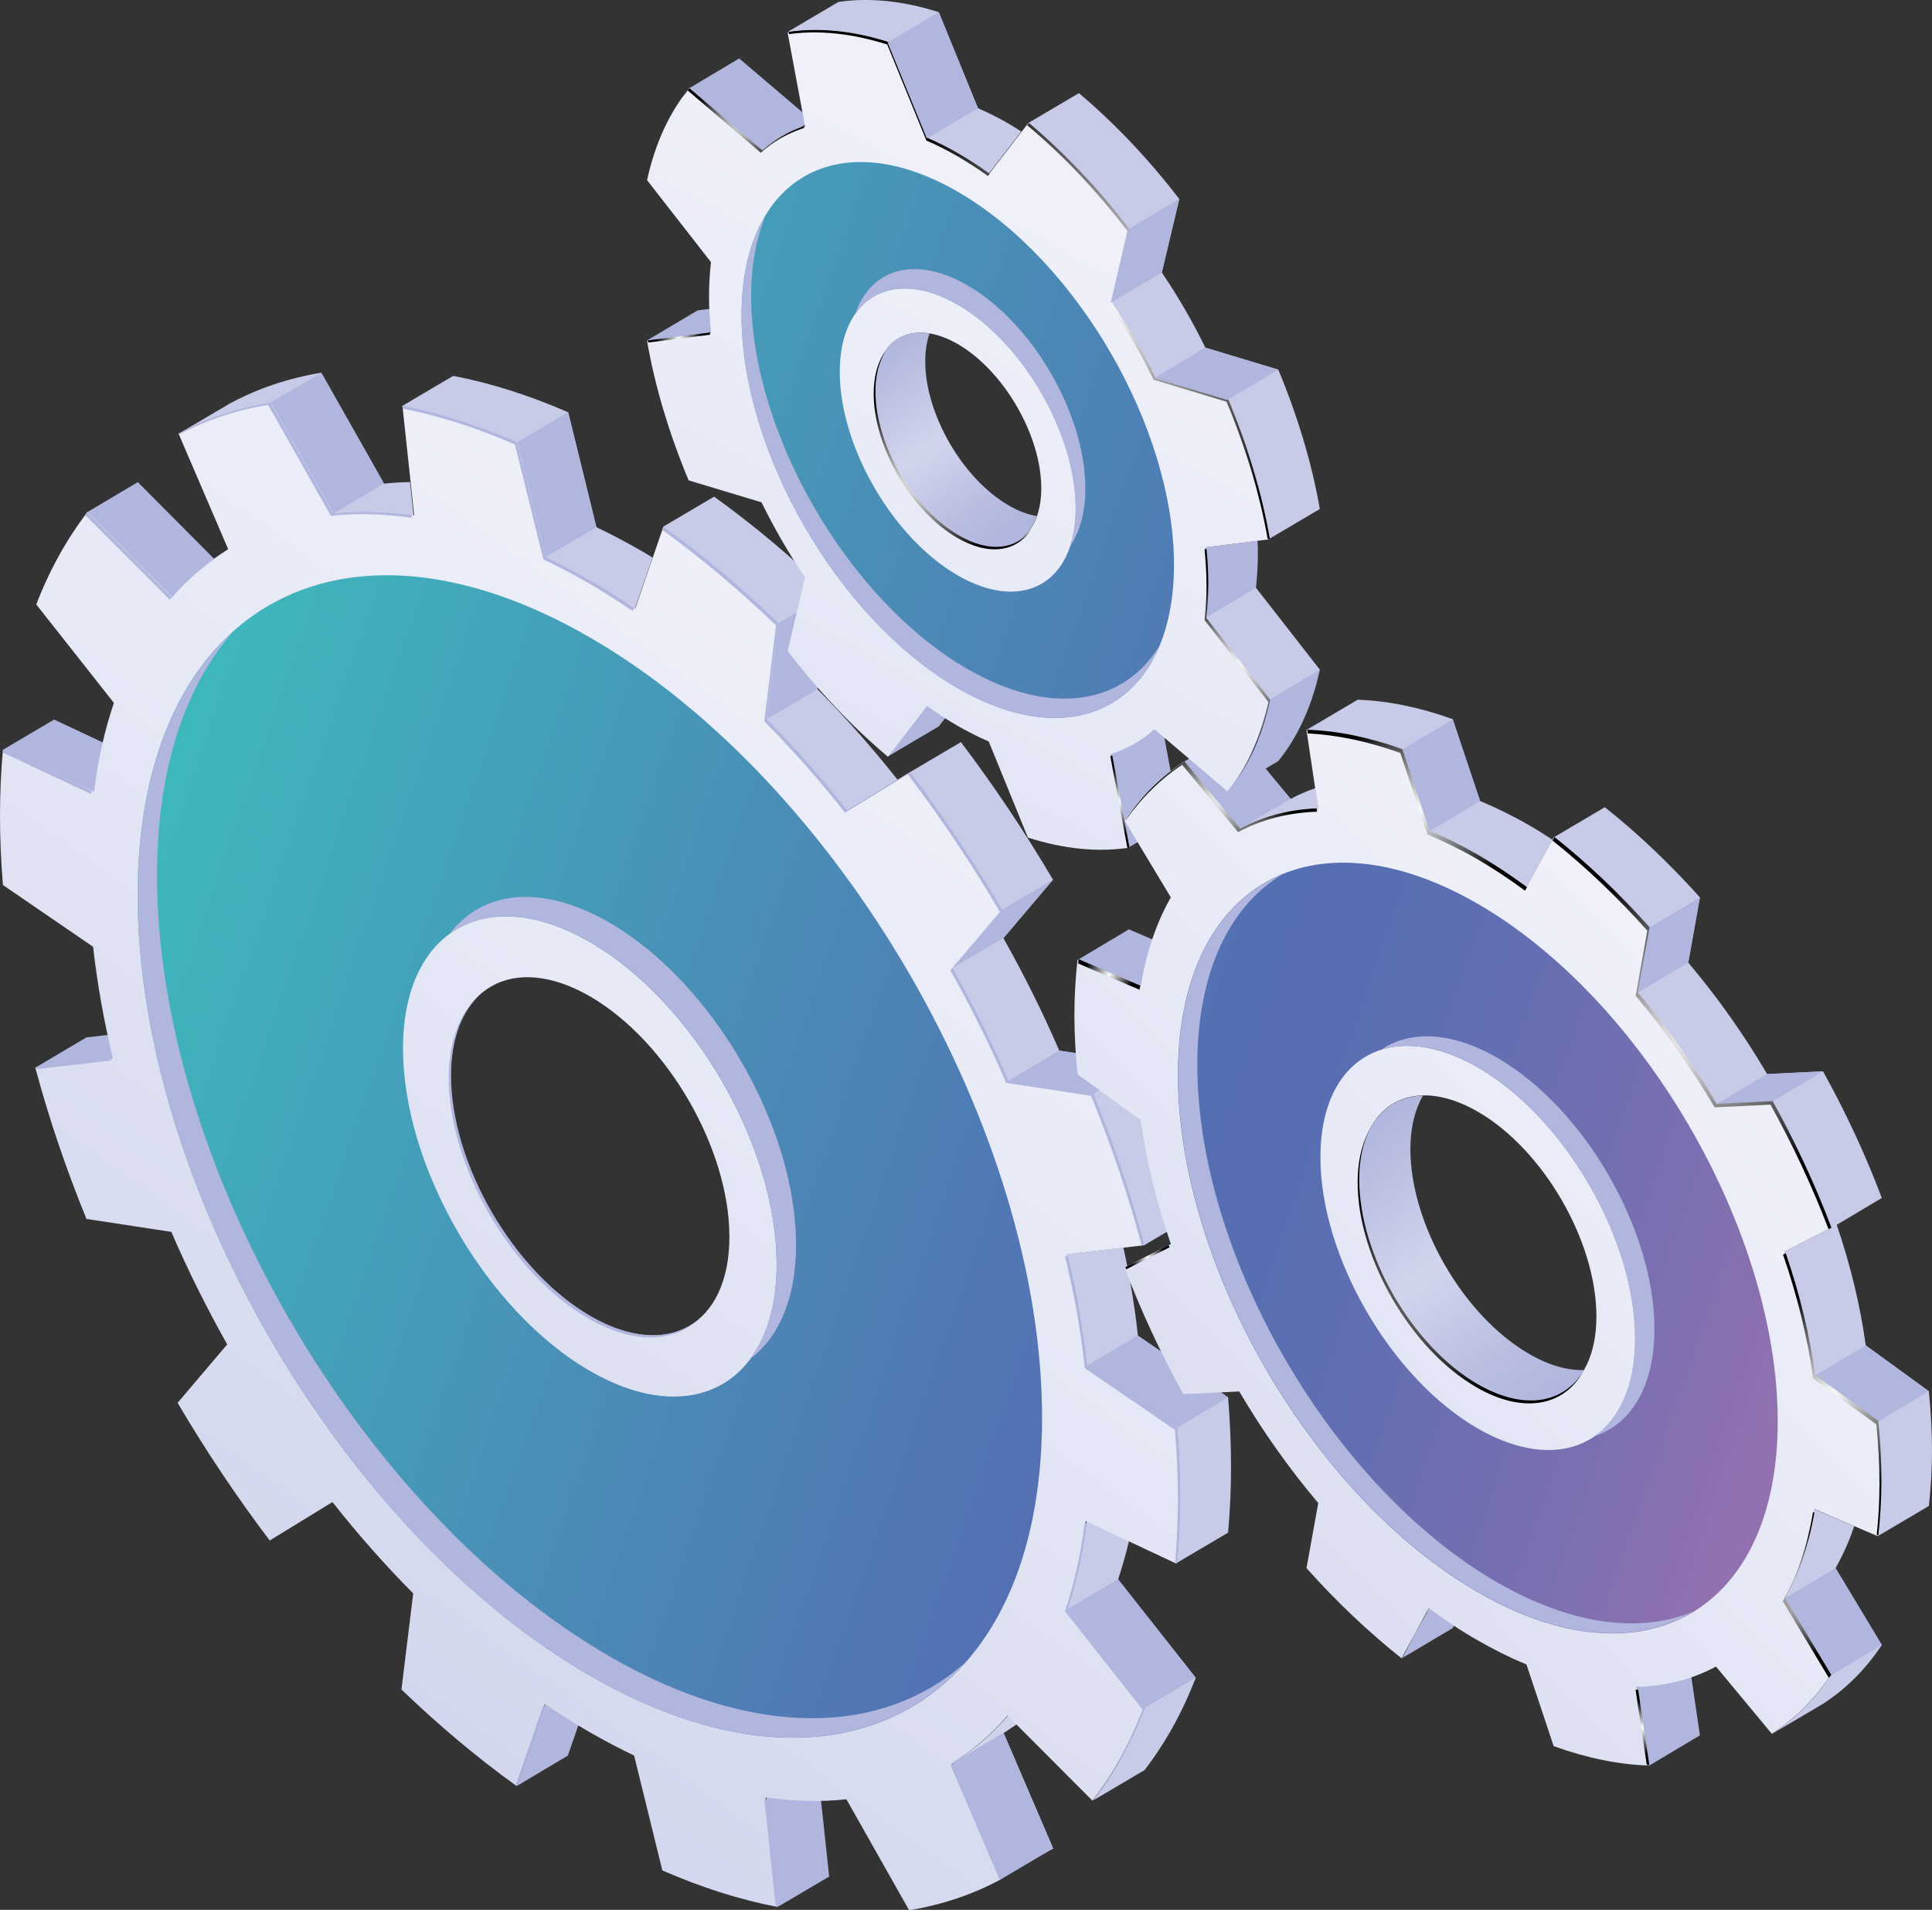 <?xml version="1.0" encoding="UTF-8"?><svg xmlns="http://www.w3.org/2000/svg" xmlns:xlink="http://www.w3.org/1999/xlink" viewBox="0 0 98.56 97.41"><rect x="0" y="0" width="98.56" height="97.41" fill="#333333" stroke="none"/><defs><style>.cls-1{fill:url(#linear-gradient-2);}.cls-2{fill:url(#Radial_Gradient_1-16);}.cls-3{fill:url(#Radial_Gradient_1-9);}.cls-4{fill:url(#Radial_Gradient_1-14);}.cls-5{fill:url(#Radial_Gradient_1-6);}.cls-6{fill:url(#linear-gradient-6);}.cls-7{isolation:isolate;}.cls-8{fill:url(#Radial_Gradient_1-3);}.cls-9{fill:url(#Radial_Gradient_1-13);}.cls-10{fill:#b0b6dd;}.cls-11{fill:url(#Radial_Gradient_1);}.cls-12{fill:url(#Radial_Gradient_1-12);}.cls-13{fill:url(#Radial_Gradient_1-10);}.cls-14{mix-blend-mode:screen;}.cls-15{fill:url(#Radial_Gradient_1-5);}.cls-16{fill:#c7cbe8;}.cls-17{fill:url(#linear-gradient-5);}.cls-18{fill:#cfd3ec;}.cls-19{fill:url(#Radial_Gradient_1-15);}.cls-20{fill:url(#Radial_Gradient_1-7);}.cls-21{fill:url(#linear-gradient-7);}.cls-22{fill:url(#linear-gradient-3);}.cls-23{fill:url(#Radial_Gradient_1-2);}.cls-24{fill:url(#Radial_Gradient_1-4);}.cls-25{fill:url(#linear-gradient);}.cls-26{fill:url(#Radial_Gradient_1-8);}.cls-27{fill:url(#linear-gradient-4);}.cls-28{mix-blend-mode:multiply;}.cls-29{fill:url(#Radial_Gradient_1-11);}.cls-30{fill:url(#linear-gradient-8);}</style><linearGradient id="linear-gradient" x1="-16.52" y1="123.91" x2="48.35" y2="33.56" gradientTransform="matrix(1, 0, 0, 1, 0, 0)" gradientUnits="userSpaceOnUse"><stop offset="0" stop-color="#babfe2"/><stop offset=".39" stop-color="#cfd3ec"/><stop offset=".67" stop-color="#dee2f2"/><stop offset=".78" stop-color="#e6e9f6"/><stop offset="1" stop-color="#eff0f9"/></linearGradient><linearGradient id="linear-gradient-2" x1="3.81" y1="49.87" x2="89.38" y2="79.54" gradientTransform="matrix(1, 0, 0, 1, 0, 0)" gradientUnits="userSpaceOnUse"><stop offset="0" stop-color="#3db9bc"/><stop offset=".31" stop-color="#4892b7"/><stop offset=".63" stop-color="#546eb3"/><stop offset=".72" stop-color="#5c6eb2"/><stop offset=".86" stop-color="#746fb1"/><stop offset="1" stop-color="#9471b0"/></linearGradient><linearGradient id="linear-gradient-3" x1="24.68" y1="114.21" x2="87.57" y2="51.51" xlink:href="#linear-gradient"/><radialGradient id="Radial_Gradient_1" cx="72.3" cy="41.32" fx="72.3" fy="41.32" r="4.92" gradientTransform="matrix(1, 0, 0, 1, 0, 0)" gradientUnits="userSpaceOnUse"><stop offset="0" stop-color="#fff"/><stop offset="1" stop-color="#000"/></radialGradient><radialGradient id="Radial_Gradient_1-2" cx="74.99" cy="64.48" fx="74.99" fy="64.48" r="6.45" xlink:href="#Radial_Gradient_1"/><radialGradient id="Radial_Gradient_1-3" cx="86.31" cy="52.69" fx="86.31" fy="52.69" r="8.68" xlink:href="#Radial_Gradient_1"/><radialGradient id="Radial_Gradient_1-4" cx="58.54" cy="64.11" fx="58.54" fy="64.11" r=".91" xlink:href="#Radial_Gradient_1"/><radialGradient id="Radial_Gradient_1-5" cx="62.3" cy="40.63" fx="62.3" fy="40.63" r="3.68" xlink:href="#Radial_Gradient_1"/><radialGradient id="Radial_Gradient_1-6" cx="93.47" cy="71.12" fx="93.47" fy="71.12" r="5.39" xlink:href="#Radial_Gradient_1"/><radialGradient id="Radial_Gradient_1-7" cx="92.19" cy="81.35" fx="92.19" fy="81.35" r="3.11" xlink:href="#Radial_Gradient_1"/><radialGradient id="Radial_Gradient_1-8" cx="83.8" cy="88.11" fx="83.8" fy="88.11" r="1.38" xlink:href="#Radial_Gradient_1"/><radialGradient id="Radial_Gradient_1-9" cx="72.18" cy="83.36" fx="72.18" fy="83.36" r=".96" xlink:href="#Radial_Gradient_1"/><radialGradient id="Radial_Gradient_1-10" cx="56.58" cy="49.7" fx="56.58" fy="49.7" r="1.25" xlink:href="#Radial_Gradient_1"/><linearGradient id="linear-gradient-4" x1="7.23" y1="40.01" x2="92.8" y2="69.69" xlink:href="#linear-gradient-2"/><linearGradient id="linear-gradient-5" x1="69.44" y1="57.63" x2="79.2" y2="71.45" gradientTransform="matrix(1, 0, 0, 1, 0, 0)" gradientUnits="userSpaceOnUse"><stop offset="0" stop-color="#b0b6dd"/><stop offset=".47" stop-color="#d2d5ed"/><stop offset=".8" stop-color="#b9bee1"/><stop offset=".99" stop-color="#b0b6dd"/></linearGradient><linearGradient id="linear-gradient-6" x1="44.8" y1="18.05" x2="51.49" y2="27.45" xlink:href="#linear-gradient-5"/><linearGradient id="linear-gradient-7" x1="6.96" y1="99.73" x2="54.67" y2="11.72" xlink:href="#linear-gradient"/><radialGradient id="Radial_Gradient_1-11" cx="34.64" cy="17.21" fx="34.64" fy="17.21" r="1.14" xlink:href="#Radial_Gradient_1"/><radialGradient id="Radial_Gradient_1-12" cx="56.26" cy="15.64" fx="56.26" fy="15.64" r="12.64" xlink:href="#Radial_Gradient_1"/><radialGradient id="Radial_Gradient_1-13" cx="46.91" cy="24.42" fx="46.91" fy="24.42" r="4.56" xlink:href="#Radial_Gradient_1"/><radialGradient id="Radial_Gradient_1-14" cx="63.12" cy="33.99" fx="63.12" fy="33.99" r="4.4" xlink:href="#Radial_Gradient_1"/><radialGradient id="Radial_Gradient_1-15" cx="57.13" cy="40.87" fx="57.13" fy="40.87" r="1.7" xlink:href="#Radial_Gradient_1"/><radialGradient id="Radial_Gradient_1-16" cx="37.92" cy="6.15" fx="37.92" fy="6.15" r="2.49" xlink:href="#Radial_Gradient_1"/><linearGradient id="linear-gradient-8" x1="17.14" y1="11.44" x2="102.71" y2="41.12" xlink:href="#linear-gradient-2"/></defs><g class="cls-7"><g id="Layer_1"><g><path class="cls-16" d="M16.98,26.21c1.3-.14,2.68-.11,4.12,.1l-.18-1.72c-.45,0-.89,.03-1.33,.08l-3.2-5.66c-1.69,.28-3.27,.81-4.7,1.59l-2.61,1.54c1.44-.78,3.01-1.31,4.7-1.59l3.2,5.66Z"/><path class="cls-16" d="M51.11,46.41l-2.53,2.98c1.05,1.87,2.01,3.79,2.85,5.74l4.33,.66c1.04,2.55,1.92,5.14,2.61,7.72l2.61-1.54c-.69-2.58-1.57-5.17-2.61-7.72l-4.33-.66c-.84-1.95-1.8-3.87-2.85-5.74l2.53-2.98c-1.44-2.44-3.01-4.79-4.7-7.02l-2.61,1.54h0c1.69,2.23,3.27,4.58,4.7,7.02Z"/><path class="cls-16" d="M26.37,22.57l1.45,5.86c.75,.36,1.51,.75,2.28,1.2,.77,.44,1.53,.93,2.28,1.44l.91-2.63c-.19-.12-.39-.24-.58-.35-.77-.44-1.53-.84-2.28-1.2l-1.44-5.86c-2.02-.88-3.99-1.5-5.87-1.86l-2.61,1.54h0c1.88,.36,3.84,.98,5.87,1.86Z"/><path class="cls-16" d="M39.69,31.79l-.6,4.9c1.44,1.45,2.82,3.01,4.12,4.66l2.58-1.58c-1.29-1.63-2.66-3.18-4.09-4.62l.6-4.9c-1.88-1.81-3.84-3.46-5.87-4.92l-2.61,1.54h0c2.02,1.46,3.99,3.11,5.87,4.92Z"/><path class="cls-16" d="M57.59,78.57l-2.15-1.01c-.21,1.64-.55,3.15-1.01,4.53l3.96,5.02c-.69,1.78-1.57,3.36-2.61,4.71l2.61-1.54c1.04-1.35,1.92-2.92,2.61-4.71l-3.96-5.02c.21-.63,.4-1.29,.56-1.98Z"/><path class="cls-16" d="M62.65,71.27l-4.6-3.15c-.16-1.48-.41-2.98-.74-4.49l-2.88,.33c.47,1.91,.81,3.82,1.01,5.7l4.6,3.15c.1,1.19,.15,2.37,.15,3.54s-.05,2.29-.15,3.36l2.61-1.54c.1-1.08,.15-2.2,.15-3.36s-.05-2.35-.15-3.54Z"/><path class="cls-18" d="M51.88,87.92l-.44-.44c-.84,.98-1.8,1.79-2.85,2.45l2.36,5.5c.97-.29,1.9-.67,2.78-1.15l-2.53-5.89c.23-.15,.46-.3,.69-.46Z"/><polygon class="cls-10" points="39.09 91.66 39.69 97.25 42.3 95.71 41.7 90.11 39.09 91.66"/><polygon class="cls-10" points="51.11 95.82 53.72 94.28 51.19 88.38 48.58 89.93 51.11 95.82"/><polygon class="cls-10" points="57.03 80.55 54.43 82.09 58.38 87.12 60.99 85.57 57.03 80.55"/><polygon class="cls-10" points="39.09 36.69 41.7 35.15 42.3 30.25 39.69 31.79 39.09 36.69"/><polygon class="cls-10" points="27.81 28.43 30.42 26.89 28.97 21.02 26.37 22.57 27.81 28.43"/><polygon class="cls-10" points="16.98 26.21 19.59 24.66 16.39 19.01 13.78 20.55 16.98 26.21"/><polygon class="cls-10" points="8.75 30.48 11.36 28.94 7.03 24.59 4.42 26.14 8.75 30.48"/><polygon class="cls-10" points=".15 38.24 2.76 36.7 7.36 38.86 4.75 40.4 .15 38.24"/><polygon class="cls-10" points="4.41 52.91 1.81 54.45 5.76 54 8.37 52.45 4.41 52.91"/><polygon class="cls-10" points="26.37 91.09 28.97 89.54 30.42 85.35 27.81 86.89 26.37 91.09"/><g><path class="cls-25" d="M60.04,79.72c.1-1.08,.15-2.2,.15-3.36s-.05-2.35-.15-3.54l-4.6-3.15c-.21-1.88-.55-3.78-1.01-5.7l3.96-.46c-.69-2.58-1.57-5.17-2.61-7.72l-4.33-.66c-.84-1.95-1.8-3.87-2.85-5.74l2.53-2.98c-1.44-2.44-3.01-4.79-4.7-7.02l-3.2,1.96c-1.3-1.65-2.68-3.21-4.12-4.66l.6-4.9c-1.88-1.81-3.84-3.46-5.87-4.92l-1.44,4.19c-.75-.51-1.51-1-2.28-1.44-.77-.44-1.53-.84-2.28-1.2l-1.44-5.86c-2.02-.88-3.99-1.5-5.87-1.86l.6,5.59c-1.44-.21-2.82-.24-4.12-.1l-3.2-5.66c-1.69,.28-3.27,.81-4.7,1.59l2.53,5.89c-1.05,.66-2.01,1.47-2.85,2.45l-4.33-4.34c-1.04,1.35-1.92,2.92-2.61,4.71l3.96,5.02c-.47,1.38-.81,2.89-1.01,4.53L.15,38.24c-.1,1.08-.15,2.2-.15,3.36s.05,2.35,.15,3.54l4.6,3.15c.21,1.88,.55,3.78,1.01,5.7l-3.96,.46c.69,2.58,1.57,5.17,2.61,7.72l4.33,.66c.84,1.95,1.8,3.87,2.85,5.74l-2.53,2.98c1.44,2.44,3.01,4.79,4.7,7.02l3.2-1.96c1.3,1.65,2.68,3.21,4.12,4.66l-.6,4.9c1.88,1.81,3.84,3.46,5.87,4.92l1.44-4.19c.75,.51,1.51,1,2.28,1.44,.77,.44,1.53,.84,2.28,1.2l1.44,5.86c2.02,.88,3.99,1.5,5.87,1.86l-.6-5.59c1.44,.21,2.82,.24,4.12,.1l3.2,5.66c1.69-.28,3.27-.81,4.7-1.59l-2.53-5.89c1.05-.66,2.01-1.47,2.85-2.45l4.33,4.34c1.04-1.35,1.92-2.92,2.61-4.71l-3.96-5.02c.47-1.38,.81-2.89,1.01-4.53l4.6,2.16Zm-29.94-12.59c-3.92-2.27-7.11-7.75-7.11-12.26s3.18-6.32,7.11-4.05c3.92,2.27,7.11,7.75,7.11,12.26s-3.18,6.32-7.11,4.05Z"/><path class="cls-1" d="M30.09,32.51c-12.74-7.36-23.07-1.47-23.07,13.15s10.33,32.44,23.07,39.8c12.74,7.36,23.07,1.47,23.07-13.15s-10.33-32.44-23.07-39.8Zm0,37.41c-5.26-3.04-9.53-10.4-9.53-16.44s4.27-8.47,9.53-5.43c5.26,3.04,9.53,10.4,9.53,16.44s-4.27,8.47-9.53,5.43Z"/><g class="cls-28"><path class="cls-10" d="M40.61,63.49c0-6.04-4.27-13.4-9.53-16.44-3.47-2-6.49-1.62-8.16,.6,1.75-1.29,4.31-1.26,7.17,.39,5.26,3.04,9.53,10.4,9.53,16.44,0,2.06-.51,3.69-1.37,4.84,1.46-1.08,2.36-3.07,2.36-5.82Z"/><path class="cls-10" d="M31.08,84.47c-12.74-7.36-23.07-25.17-23.07-39.8,0-5.44,1.43-9.67,3.89-12.46-3.05,2.73-4.88,7.32-4.88,13.45,0,14.62,10.33,32.44,23.07,39.8,8,4.62,15.05,4.01,19.18-.69-4.22,3.77-10.8,3.97-18.2-.3Z"/></g></g><polygon class="cls-10" points="53.72 44.86 51.11 46.41 48.58 49.38 51.19 47.84 53.72 44.86"/><polygon class="cls-10" points="54.04 53.58 51.44 55.13 55.77 55.79 58.38 54.24 54.04 53.58"/><polygon class="cls-10" points="55.44 69.66 58.04 68.12 62.65 71.27 60.04 72.82 55.44 69.66"/><g class="cls-14"><path class="cls-10" d="M22.89,54.98c0,4.5,3.18,9.99,7.11,12.26,2.39,1.38,4.5,1.24,5.79-.08-1.3,1.22-3.35,1.3-5.67-.04-3.92-2.27-7.11-7.75-7.11-12.26,0-1.76,.49-3.11,1.32-3.97-.9,.85-1.44,2.24-1.44,4.09Z"/><path class="cls-10" d="M9.37,29.82c.66-.65,1.37-1.21,2.14-1.69v-.03c-.78,.49-1.49,1.06-2.14,1.72Z"/><path class="cls-10" d="M26.27,22.67l1.45,5.86c.75,.36,1.51,.75,2.28,1.2,.77,.44,1.53,.93,2.28,1.44l.06-.16c-.73-.5-1.47-.97-2.22-1.4-.77-.44-1.53-.84-2.28-1.2l-1.45-5.86c-2.02-.88-3.99-1.5-5.87-1.86l.02,.15c1.84,.36,3.75,.97,5.73,1.83Z"/><path class="cls-10" d="M13.68,20.65l3.2,5.66c1.3-.14,2.68-.11,4.12,.1v-.14c-1.4-.19-2.74-.22-4-.08l-3.2-5.66c-1.69,.28-3.27,.81-4.7,1.59l.02,.05c1.4-.74,2.92-1.25,4.56-1.52Z"/><path class="cls-10" d="M5.64,53.99l-3.81,.44s.02,.07,.03,.1l3.81-.44s-.02-.07-.02-.1Z"/><path class="cls-10" d="M39.59,31.89l-.6,4.9c1.44,1.45,2.82,3.01,4.12,4.66l3.2-1.96c1.69,2.23,3.27,4.58,4.7,7.02l-2.53,2.98c1.05,1.87,2.01,3.79,2.85,5.74l4.33,.66c1.03,2.52,1.9,5.07,2.58,7.62l.15-.02c-.69-2.58-1.57-5.17-2.61-7.72l-4.33-.66c-.84-1.95-1.8-3.87-2.85-5.74l2.53-2.98c-1.44-2.44-3.01-4.79-4.7-7.02l-3.2,1.96c-1.3-1.65-2.68-3.21-4.12-4.66l.6-4.9c-1.88-1.81-3.84-3.46-5.87-4.92l-.06,.17c2,1.45,3.94,3.08,5.8,4.87Z"/><path class="cls-10" d="M50.75,88.21c.21-.2,.4-.41,.6-.63h0c-.19,.22-.39,.43-.59,.63Z"/><path class="cls-10" d="M48.49,90.03l2.51,5.85s.09-.05,.14-.07l-2.51-5.86s-.09,.06-.13,.09Z"/><path class="cls-10" d="M38.99,91.75l.58,5.45s.09,.02,.14,.03l-.58-5.46s-.09,0-.14-.02Z"/><path class="cls-10" d="M55.44,77.7l-.1-.05c-.21,1.64-.55,3.15-1.01,4.53l3.96,5.02c-.67,1.72-1.51,3.25-2.51,4.57l.02,.02c1.04-1.35,1.92-2.92,2.61-4.71l-3.96-5.02c.45-1.33,.78-2.79,.99-4.36Z"/><path class="cls-10" d="M8.65,30.58s.08-.08,.12-.12l-4.33-4.34s-.07,.09-.1,.14l4.31,4.32Z"/><path class="cls-10" d="M60.06,72.8l-4.6-3.15c-.2-1.84-.54-3.72-.99-5.59l-.14,.02c.47,1.91,.81,3.82,1.01,5.7l4.6,3.15c.1,1.19,.15,2.37,.15,3.54,0,1.1-.05,2.17-.14,3.19l.11,.05c.1-1.08,.15-2.2,.15-3.36s-.05-2.35-.15-3.54Z"/><path class="cls-10" d="M4.65,40.5c0-.06,.02-.11,.02-.17L.17,38.22c0,.06,0,.12-.01,.17l4.49,2.11Z"/><path class="cls-10" d="M27.71,86.99l-1.39,4.03s.04,.03,.06,.05l1.39-4.03s-.04-.03-.06-.04Z"/></g></g><g><polygon class="cls-10" points="57.55 43.24 60.16 41.7 59.27 36.91 56.66 38.46 57.55 43.24"/><g><path class="cls-16" d="M63.23,42.29c1.19-.64,2.54-.99,4.03-1.04l-.16-1.05c-.44,.15-.86,.33-1.26,.55l-2.85-3.43c-.83,.54-1.58,1.2-2.24,1.99l2.48,2.99Z"/><path class="cls-16" d="M94.59,77.84l-2.02-.86c-.29,1.75-.81,3.28-1.54,4.55l2.36,3.92c-.83,1.24-1.84,2.24-3,2.99h0l2.61-1.54c1.16-.75,2.17-1.75,3-3l-2.36-3.92c.37-.65,.69-1.36,.95-2.14Z"/><path class="cls-16" d="M66.66,37.24c1.52,.06,3.15,.39,4.85,.99l1.39,4.17c.81,.34,1.64,.74,2.49,1.23,.85,.49,1.68,1.04,2.49,1.64l1.32-2.44c-.4-.26-.8-.52-1.21-.75-.85-.49-1.68-.89-2.49-1.23l-1.39-4.17c-1.7-.61-3.32-.94-4.85-.99l-2.61,1.54h0Z"/><path class="cls-16" d="M98.4,70.96l-3.22-2.34c-.28-2.03-.78-4.1-1.48-6.15l2.3-1.37c-.83-2.2-1.84-4.37-3-6.46l-2.85,.14c-1.19-2.02-2.54-3.93-4.03-5.69l.6-3.32c-1.52-1.7-3.15-3.25-4.85-4.6l-2.61,1.54h0c1.7,1.35,3.32,2.9,4.85,4.6l-.6,3.32c1.48,1.75,2.84,3.67,4.03,5.69l2.85-.14c1.16,2.09,2.17,4.26,3,6.46l-2.36,1.2c.73,2.11,1.25,4.24,1.54,6.32l3.22,2.34c.1,1.02,.16,2.03,.16,3.02s-.06,1.93-.16,2.83h0l2.61-1.54c.1-.9,.16-1.84,.16-2.83s-.06-2-.16-3.02Z"/><polygon class="cls-10" points="71.51 84.58 74.11 83.04 75.51 80.47 72.9 82.02 71.51 84.58"/><polygon class="cls-10" points="84.12 90.06 86.72 88.51 86.13 84.5 83.52 86.05 84.12 90.06"/><polygon class="cls-10" points="91.04 81.52 93.64 79.98 96 83.9 93.4 85.45 91.04 81.52"/><polygon class="cls-10" points="92.57 70.17 95.18 68.62 98.4 70.96 95.79 72.51 92.57 70.17"/><polygon class="cls-10" points="87.55 56.33 90.15 54.78 93 54.64 90.4 56.19 87.55 56.33"/><polygon class="cls-10" points="83.52 50.64 86.13 49.1 86.72 45.78 84.12 47.32 83.52 50.64"/><polygon class="cls-10" points="72.9 42.41 75.51 40.86 74.11 36.69 71.51 38.24 72.9 42.41"/><polygon class="cls-10" points="63.23 42.29 65.84 40.74 62.99 37.32 60.38 38.86 63.23 42.29"/><polygon class="cls-10" points="58.21 50.33 60.81 48.78 57.59 47.4 54.99 48.95 58.21 50.33"/><g><path class="cls-22" d="M95.79,78.35c.1-.9,.16-1.84,.16-2.83s-.06-2-.16-3.02l-3.22-2.34c-.29-2.08-.81-4.21-1.54-6.32l2.36-1.2c-.83-2.2-1.84-4.37-3-6.46l-2.85,.14c-1.19-2.02-2.54-3.93-4.03-5.69l.6-3.32c-1.52-1.7-3.15-3.25-4.85-4.6l-1.39,2.56c-.81-.6-1.64-1.16-2.49-1.64-.85-.49-1.68-.89-2.49-1.23l-1.39-4.17c-1.7-.61-3.32-.94-4.85-.99l.6,4.01c-1.48,.04-2.84,.4-4.03,1.04l-2.85-3.43c-1.16,.75-2.17,1.75-3,2.99l2.36,3.92c-.73,1.27-1.25,2.8-1.54,4.55l-3.22-1.38c-.1,.9-.16,1.84-.16,2.83s.06,2,.16,3.02l3.22,2.34c.29,2.08,.81,4.21,1.54,6.32l-2.36,1.2c.83,2.2,1.84,4.37,3,6.46l2.85-.14c1.19,2.02,2.54,3.93,4.03,5.69l-.6,3.32c1.52,1.7,3.15,3.25,4.85,4.6l1.39-2.56c.81,.6,1.64,1.16,2.49,1.64,.85,.49,1.68,.9,2.49,1.23l1.39,4.17c1.7,.61,3.32,.94,4.85,.99l-.6-4.01c1.48-.04,2.84-.4,4.03-1.04l2.85,3.43c1.16-.75,2.17-1.75,3-2.99l-2.36-3.92c.73-1.27,1.25-2.8,1.54-4.55l3.22,1.38Zm-20.4-7.76c-3.34-1.93-6.05-6.6-6.05-10.44s2.71-5.38,6.05-3.45c3.34,1.93,6.05,6.6,6.05,10.44s-2.71,5.38-6.05,3.45Z"/><g class="cls-14"><path class="cls-11" d="M71.43,38.39l1.39,4.17c.81,.34,1.64,.74,2.49,1.23,.85,.49,1.68,1.04,2.49,1.64l.1-.18c-.81-.6-1.64-1.15-2.48-1.64-.85-.49-1.68-.9-2.49-1.23l-1.39-4.17c-1.7-.61-3.32-.94-4.85-.99l.03,.19c1.48,.07,3.06,.4,4.71,.99Z"/><path class="cls-23" d="M69.26,60.31c0,3.84,2.71,8.51,6.05,10.44,2.37,1.37,4.41,.98,5.41-.72-1.03,1.55-3.02,1.86-5.3,.54-3.34-1.93-6.05-6.6-6.05-10.44,0-1.12,.24-2.03,.64-2.73-.48,.72-.75,1.7-.75,2.91Z"/><path class="cls-8" d="M84.04,47.47l-.6,3.32c1.48,1.75,2.84,3.67,4.03,5.69l2.85-.14c1.14,2.06,2.14,4.19,2.96,6.35l.15-.07c-.83-2.2-1.84-4.37-3-6.46l-2.85,.14c-1.19-2.02-2.54-3.93-4.03-5.69l.6-3.32c-1.52-1.7-3.15-3.25-4.85-4.6l-.1,.18c1.7,1.35,3.32,2.9,4.84,4.6Z"/><path class="cls-24" d="M59.63,63.5l-2.22,1.13s.03,.07,.04,.11l2.21-1.12s-.02-.07-.04-.11Z"/><path class="cls-15" d="M60.31,39.01l2.85,3.43c1.19-.64,2.54-.99,4.03-1.04l-.03-.17c-1.43,.06-2.74,.41-3.89,1.03l-2.85-3.43c-1.16,.75-2.17,1.75-3,2.99v.02c.82-1.16,1.79-2.11,2.89-2.83Z"/><path class="cls-5" d="M95.82,72.47l-3.22-2.34c-.28-2.05-.79-4.14-1.5-6.21l-.14,.07c.73,2.11,1.25,4.24,1.54,6.32l3.22,2.34c.1,1.02,.16,2.03,.16,3.02,0,.91-.05,1.78-.14,2.61l.08,.04c.1-.9,.16-1.84,.16-2.83s-.06-2-.16-3.02Z"/><path class="cls-20" d="M92.56,77.15l-.07-.03c-.29,1.75-.81,3.28-1.54,4.55l2.35,3.91c.04-.06,.08-.11,.12-.16l-2.36-3.92c.7-1.22,1.2-2.67,1.5-4.34Z"/><path class="cls-26" d="M83.44,86.2l.57,3.82s.09,0,.13,0l-.57-3.84s-.09,0-.13,0Z"/><polygon class="cls-3" points="72.82 82.17 71.53 84.55 71.54 84.55 72.83 82.17 72.82 82.17"/><path class="cls-13" d="M58.13,50.48c.01-.07,.03-.14,.04-.21l-3.15-1.35c0,.07-.01,.14-.02,.22l3.13,1.34Z"/></g><path class="cls-27" d="M75.39,46.1c-8.45-4.88-15.3-.97-15.3,8.72s6.85,21.51,15.3,26.39c8.45,4.88,15.3,.97,15.3-8.72s-6.85-21.51-15.3-26.39Zm0,26.76c-4.43-2.56-8.03-8.76-8.03-13.84s3.59-7.13,8.03-4.58c4.43,2.56,8.03,8.76,8.03,13.84s-3.59,7.13-8.03,4.58Z"/><g class="cls-28"><path class="cls-10" d="M81.34,73.25c1.86-.61,3.06-2.53,3.06-5.46,0-5.09-3.59-11.28-8.02-13.84-2.36-1.36-4.48-1.41-5.95-.39,1.37-.45,3.09-.2,4.96,.88,4.43,2.56,8.02,8.76,8.02,13.84,0,2.37-.79,4.07-2.07,4.97Z"/><path class="cls-10" d="M76.38,80.71c-8.45-4.88-15.3-16.69-15.3-26.39,0-4.75,1.65-8.1,4.33-9.72-3.25,1.34-5.31,4.9-5.31,10.21,0,9.7,6.85,21.51,15.3,26.39,4.31,2.49,8.19,2.68,10.97,1-2.68,1.11-6.16,.71-9.98-1.49Z"/></g></g><path class="cls-17" d="M69.34,60.16c0,3.84,2.71,8.51,6.05,10.44,2.37,1.37,4.41,.98,5.41-.72-.84,.02-1.79-.24-2.8-.83-3.34-1.93-6.05-6.6-6.05-10.44,0-1.12,.24-2.03,.64-2.73-1.93,.05-3.25,1.6-3.25,4.28Z"/></g><path class="cls-16" d="M45.28,2.17l2,4.9c.52,.22,1.04,.49,1.57,.79s1.06,.65,1.57,1.02l1.68-2.17c-.21-.14-.43-.27-.64-.4-.53-.31-1.06-.57-1.57-.79l-2-4.9c-1.85-.59-3.57-.75-5.12-.52l-2.61,1.54c1.55-.23,3.28-.07,5.12,.52Z"/><path class="cls-16" d="M57.55,11.69l-.89,3.75c.83,1.22,1.58,2.51,2.22,3.83l3.72,1.12c.98,2.35,1.71,4.75,2.12,7.11l2.61-1.54c-.41-2.36-1.14-4.76-2.12-7.11l-3.72-1.12c-.65-1.33-1.39-2.61-2.22-3.83l.89-3.75c-1.55-2.02-3.28-3.85-5.12-5.4l-2.61,1.54c1.85,1.54,3.57,3.37,5.12,5.4Z"/><path class="cls-6" d="M44.59,19.98c0,2.7,1.91,5.99,4.26,7.35,1.88,1.09,3.47,.61,4.04-1.01-.45-.07-.93-.25-1.43-.54-2.35-1.36-4.26-4.65-4.26-7.35,0-.54,.08-1.02,.22-1.42-1.65-.28-2.83,.85-2.83,2.97Z"/><path class="cls-10" d="M64.17,28.24c0-.22,0-.44-.02-.66l-2.69,.34c.06,.63,.1,1.25,.1,1.86s-.04,1.19-.1,1.75l3.26,4.18c-.41,1.88-1.14,3.44-2.12,4.65h0l2.61-1.54c.98-1.21,1.71-2.77,2.12-4.65l-3.26-4.18c.06-.55,.1-1.13,.1-1.75Z"/><polygon class="cls-10" points="37.71 2.98 35.11 4.53 38.83 7.7 41.43 6.15 37.71 2.98"/><polygon class="cls-10" points="32.98 17.38 35.59 15.83 38.85 15.42 36.25 16.97 32.98 17.38"/><polygon class="cls-10" points="45.28 38.59 47.89 37.05 49.89 34.46 47.28 36.01 45.28 38.59"/><polygon class="cls-16" points="64.07 29.98 61.47 31.53 64.73 35.71 67.33 34.16 64.07 29.98"/><g><path class="cls-21" d="M61.57,29.78c0-.61-.04-1.23-.1-1.86l3.26-.41c-.41-2.36-1.14-4.76-2.12-7.11l-3.72-1.12c-.65-1.33-1.39-2.61-2.22-3.83l.89-3.75c-1.55-2.02-3.28-3.85-5.12-5.4l-2,2.59c-.52-.37-1.04-.72-1.57-1.02s-1.06-.57-1.57-.79l-2-4.9c-1.85-.59-3.57-.75-5.12-.52l.89,4.78c-.83,.26-1.58,.69-2.22,1.27l-3.72-3.17c-.98,1.21-1.71,2.77-2.12,4.65l3.26,4.18c-.06,.55-.1,1.13-.1,1.75s.04,1.23,.1,1.86l-3.26,.41c.41,2.36,1.14,4.76,2.12,7.11l3.72,1.12c.65,1.33,1.39,2.61,2.22,3.83l-.89,3.75c1.55,2.02,3.28,3.85,5.12,5.4l2-2.59c.52,.37,1.04,.72,1.57,1.02s1.06,.57,1.57,.79l2,4.9c1.85,.59,3.57,.75,5.12,.52l-.89-4.78c.83-.26,1.58-.69,2.22-1.27l3.72,3.17c.98-1.21,1.71-2.77,2.12-4.65l-3.26-4.18c.06-.55,.1-1.13,.1-1.75Zm-12.71-2.45c-2.35-1.36-4.26-4.65-4.26-7.35s1.91-3.79,4.26-2.43c2.35,1.36,4.26,4.65,4.26,7.35s-1.91,3.79-4.26,2.43Z"/><g class="cls-14"><path class="cls-29" d="M36.21,16.96l-3.16,.4s.01,.07,.02,.11l3.15-.4s0-.07,0-.11Z"/><path class="cls-12" d="M45.26,2.27l2,4.9c.52,.22,1.04,.49,1.57,.79,.53,.31,1.06,.65,1.57,1.02l2-2.59c1.85,1.54,3.57,3.37,5.12,5.4l-.89,3.75c.83,1.22,1.58,2.51,2.22,3.83l3.72,1.12c.97,2.31,1.69,4.68,2.1,7h.11c-.41-2.37-1.14-4.77-2.12-7.12l-3.72-1.12c-.65-1.33-1.39-2.61-2.22-3.83l.89-3.75c-1.55-2.02-3.28-3.85-5.12-5.4l-2,2.59c-.52-.37-1.04-.71-1.57-1.02-.53-.31-1.06-.57-1.57-.79l-2-4.9c-1.85-.59-3.57-.75-5.12-.52l.02,.11c1.52-.21,3.21-.04,5.01,.53Z"/><path class="cls-9" d="M44.57,20.08c0,2.7,1.91,5.99,4.26,7.35,1.62,.94,3.03,.71,3.75-.4-.74,1-2.1,1.18-3.66,.28-2.35-1.36-4.26-4.65-4.26-7.35,0-.84,.19-1.52,.51-2.03-.38,.51-.6,1.24-.6,2.15Z"/><path class="cls-4" d="M61.64,29.76c0-.58-.03-1.16-.09-1.75h-.1c.06,.64,.1,1.26,.1,1.87s-.04,1.19-.1,1.75l3.26,4.18c-.36,1.64-.96,3.04-1.76,4.17,.84-1.16,1.48-2.59,1.85-4.29l-3.26-4.18c.06-.55,.1-1.13,.1-1.75Z"/><path class="cls-19" d="M56.64,38.56l.87,4.68s.07,0,.11-.01l-.88-4.7s-.07,.03-.11,.04Z"/><path class="cls-2" d="M35.09,4.62l3.72,3.17c.65-.58,1.39-1,2.22-1.27l-.02-.08c-.79,.27-1.5,.67-2.12,1.23l-3.72-3.17c-.13,.15-.25,.31-.36,.48,.09-.12,.18-.24,.27-.36Z"/></g><path class="cls-30" d="M48.86,9.78c-6.09-3.52-11.03-.7-11.03,6.29s4.94,15.51,11.03,19.03c6.09,3.52,11.03,.7,11.03-6.29s-4.94-15.51-11.03-19.03Zm0,19.57c-3.32-1.92-6.02-6.57-6.02-10.38s2.69-5.35,6.02-3.43c3.32,1.92,6.02,6.57,6.02,10.38s-2.69,5.35-6.02,3.43Z"/><g class="cls-28"><path class="cls-10" d="M55.37,24.93c0-3.81-2.69-8.46-6.02-10.38-2.67-1.54-4.93-.85-5.72,1.46,1.04-1.48,2.99-1.76,5.22-.47,3.32,1.92,6.02,6.57,6.02,10.38,0,.75-.11,1.41-.3,1.97,.5-.72,.8-1.72,.8-2.96Z"/><path class="cls-10" d="M49.35,34.12c-6.09-3.52-11.03-12.04-11.03-19.03,0-1.6,.27-2.96,.74-4.1-.78,1.29-1.23,3-1.23,5.09,0,6.99,4.94,15.51,11.03,19.03,4.7,2.71,8.71,1.65,10.3-2.19-1.83,3.01-5.53,3.67-9.8,1.2Z"/></g></g><polygon class="cls-10" points="49.89 5.52 47.28 7.06 45.28 2.17 47.89 .62 49.89 5.52"/><polygon class="cls-10" points="57.55 11.69 60.16 10.14 59.27 13.9 56.66 15.44 57.55 11.69"/><polygon class="cls-10" points="61.49 17.73 65.21 18.86 62.6 20.4 58.89 19.28 61.49 17.73"/></g></g></g></svg>